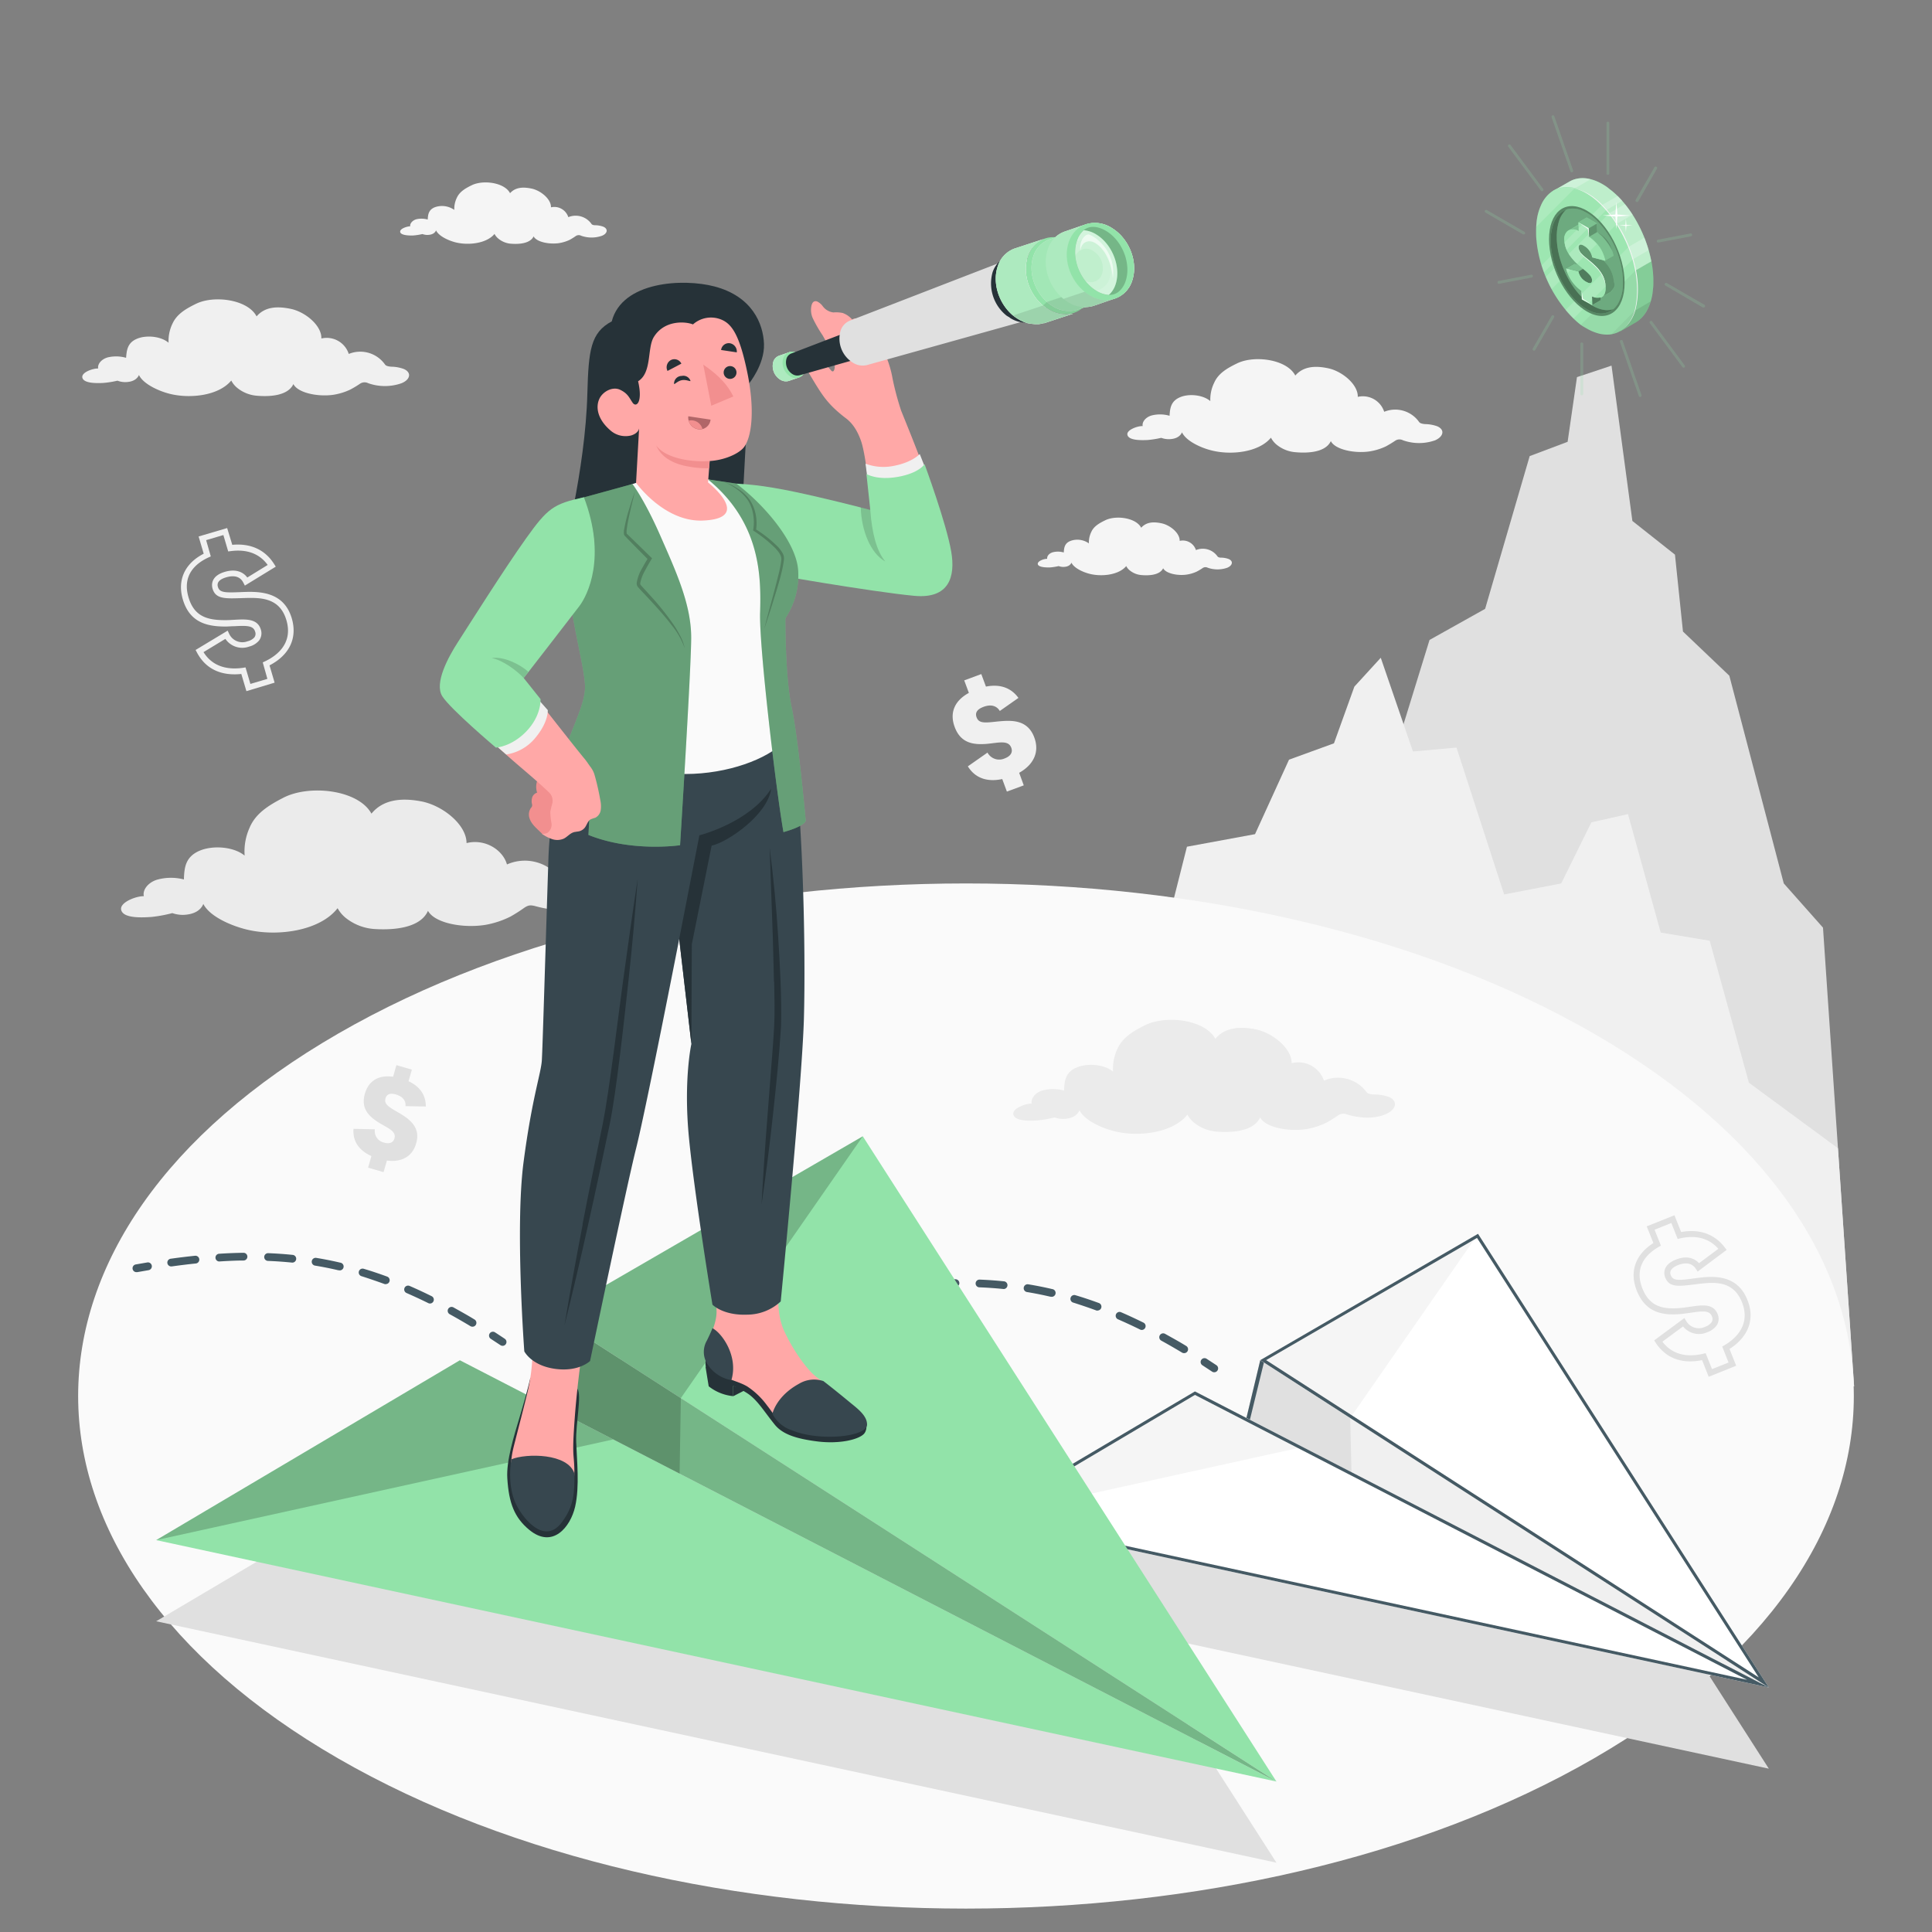 <svg xmlns="http://www.w3.org/2000/svg" viewBox="0 0 500 500"><rect x="0" y="0" width="500" height="500" fill="#808080" stroke="none"/><g id="freepik--Mountains--inject-561"><g id="freepik--mountains--inject-561"><polygon points="479.84 358.77 471.79 240.07 461.64 228.63 447.55 174.87 435.55 163.44 433.48 143.54 422.46 134.82 417.06 94.62 408.12 97.6 405.7 114.34 395.88 118.04 384.35 157.57 369.96 165.62 358.09 204.09 342.49 214.59 295.56 360.3 479.84 358.77" style="fill:#e0e0e0"></polygon><polygon points="475.66 297.16 452.61 280.2 442.47 243.46 429.79 241.34 421.32 210.69 411.85 212.81 404.04 228.63 389.27 231.48 376.94 193.47 365.67 194.48 357.34 170.23 350.51 177.7 345.23 192.37 333.6 196.6 324.8 215.88 307.18 219.13 271.5 360.3 479.84 358.77 475.66 297.16" style="fill:#f0f0f0"></polygon></g></g><g id="freepik--Floor--inject-561"><path id="freepik--floor--inject-561" d="M87.53,455.09c-89.74-51.8-89.74-135.8,0-187.6s235.21-51.81,324.94,0,89.74,135.8,0,187.6S177.26,506.9,87.53,455.09Z" style="fill:#fafafa"></path></g><g id="freepik--Shadows--inject-561"><polyline points="330.34 482.06 223.29 315.07 143.1 361.53 119.01 373.04 40.42 419.58 330.34 482.06" style="fill:#e0e0e0"></polyline><polyline points="457.77 457.73 382.53 340.34 326.16 373 309.23 381.09 253.98 413.81 457.77 457.73" style="fill:#e0e0e0"></polyline></g><g id="freepik--Clouds--inject-561"><path id="freepik--Cloud--inject-561" d="M104.55,95.51a9.72,9.72,0,0,0-3.28-.61c-1.06-.08-1.4-.3-1.6-.52a7.84,7.84,0,0,0-9.41-2.78,6,6,0,0,0-7.09-4c.12-3.31-4.1-6.86-7.89-7.66s-6.81-.45-8.88,1.94c-2.23-4.34-10.93-5.56-15.64-3.27-2.71,1.32-5,2.68-6.13,5.16a10.22,10.22,0,0,0-1,4.94c-1.84-1.62-5.52-2.06-8-1.11-2.64,1-2.84,3-3,5a9.37,9.37,0,0,0-4.82-.09c-1.66.5-2.62,1.8-2.4,2.86-1.31-.07-4.45,1-4.09,2.39.4,1.56,4,1.4,5.33,1.35a25,25,0,0,0,3.75-.59,5.64,5.64,0,0,0,1.95.37c2.28,0,3.25-1,3.61-1.84,1.12,2.34,5.08,4.13,7.89,4.85,5.28,1.35,12.75.53,16-3.42a5.94,5.94,0,0,0,1.57,1.92,9.2,9.2,0,0,0,4.88,2c2.17.2,8,.48,9.63-3,1.16,2.29,6.34,3.34,10.28,2.78a16,16,0,0,0,4.41-1.34,25.66,25.66,0,0,0,2.53-1.52,2.11,2.11,0,0,1,2.16-.14,13,13,0,0,0,8.6,0C106.15,98.28,106.61,96.44,104.55,95.51Z" style="fill:#f0f0f0"></path><path id="freepik--cloud--inject-561" d="M372,110.34a9.44,9.44,0,0,0-3.16-.58c-1-.08-1.35-.29-1.55-.51a7.55,7.55,0,0,0-9.06-2.68,5.8,5.8,0,0,0-6.84-3.86c.11-3.19-4-6.61-7.61-7.39s-6.56-.43-8.56,1.87c-2.14-4.18-10.54-5.36-15.08-3.14-2.61,1.27-4.83,2.57-5.91,5a9.88,9.88,0,0,0-1,4.76c-1.77-1.56-5.32-2-7.68-1.07-2.55,1-2.75,2.91-2.87,4.86a8.87,8.87,0,0,0-4.64-.08c-1.61.47-2.53,1.73-2.31,2.75-1.27-.07-4.3,1-3.95,2.3.39,1.51,3.84,1.35,5.14,1.31a24.49,24.49,0,0,0,3.61-.57,5.53,5.53,0,0,0,1.88.35c2.2,0,3.13-.95,3.49-1.77,1.07,2.26,4.89,4,7.6,4.67,5.09,1.31,12.29.51,15.42-3.29a5.77,5.77,0,0,0,1.52,1.85,8.75,8.75,0,0,0,4.71,1.9c2.09.2,7.69.47,9.27-2.86,1.12,2.21,6.12,3.22,9.91,2.68a15.48,15.48,0,0,0,4.26-1.28,27.17,27.17,0,0,0,2.44-1.47,2,2,0,0,1,2.08-.14,12.44,12.44,0,0,0,8.3,0C373.56,113,374,111.24,372,110.34Z" style="fill:#f5f5f5"></path><path id="freepik--cloud--inject-561" d="M152.12,228.8a14.2,14.2,0,0,0-4.8-.74c-1.54-.08-2-.37-2.35-.7a11.37,11.37,0,0,0-13.77-3.64c-1-3.67-5.57-6.75-10.46-5.53,0-4.81-6.25-9.79-11.79-10.81-5.31-1-9.9-.37-12.82,3.19-3.4-6.21-16.1-7.62-22.85-4.09-3.88,2-7.16,4.09-8.69,7.74a15,15,0,0,0-1.28,7.21c-2.73-2.27-8.09-2.75-11.61-1.28-3.8,1.6-4,4.5-4.11,7.45a13.42,13.42,0,0,0-7,.08c-2.4.78-3.74,2.72-3.36,4.25-1.92-.06-6.44,1.62-5.85,3.63.65,2.25,5.85,1.87,7.79,1.75a35.93,35.93,0,0,0,5.42-1,8.37,8.37,0,0,0,2.85.46c3.32-.12,4.68-1.58,5.18-2.83,1.71,3.36,7.55,5.8,11.65,6.72,7.72,1.75,18.54.24,23.1-5.62a8.51,8.51,0,0,0,2.36,2.71,13.32,13.32,0,0,0,7.18,2.68c3.15.2,11.62.36,13.85-4.71,1.79,3.28,9.35,4.58,15,3.61a23.73,23.73,0,0,0,6.35-2.12,39.46,39.46,0,0,0,3.62-2.31c1.11-.71,1.62-.72,3.13-.31,4,1.07,8.53,1.43,12.49-.37C154.56,232.77,155.15,230.07,152.12,228.8Z" style="fill:#ebebeb"></path><path id="freepik--cloud--inject-561" d="M359.42,283.88a11.41,11.41,0,0,0-3.84-.63c-1.25-.07-1.65-.31-1.89-.58a9.15,9.15,0,0,0-11.05-3,7,7,0,0,0-8.37-4.52c.06-3.87-5-7.92-9.4-8.78-4.27-.82-8-.37-10.34,2.48-2.69-5-12.89-6.25-18.34-3.46-3.14,1.6-5.79,3.23-7.05,6.16a12,12,0,0,0-1.08,5.79c-2.18-1.85-6.49-2.28-9.33-1.11-3.07,1.25-3.26,3.59-3.36,6a10.72,10.72,0,0,0-5.63,0c-1.94.61-3,2.16-2.74,3.39-1.54-.06-5.18,1.26-4.73,2.88.51,1.81,4.7,1.55,6.26,1.46a29.14,29.14,0,0,0,4.37-.77,7,7,0,0,0,2.28.39c2.67-.08,3.78-1.24,4.19-2.24,1.35,2.71,6,4.71,9.32,5.49,6.2,1.46,14.91.32,18.61-4.36a6.9,6.9,0,0,0,1.89,2.2,10.67,10.67,0,0,0,5.75,2.2c2.54.19,9.34.38,11.18-3.68,1.41,2.65,7.48,3.75,12.07,3a18.63,18.63,0,0,0,5.12-1.66,30.53,30.53,0,0,0,2.93-1.83,2.47,2.47,0,0,1,2.52-.22c3.18.89,6.85,1.21,10.05-.21C361.36,287.09,361.86,284.93,359.42,283.88Z" style="fill:#ebebeb"></path><path id="freepik--cloud--inject-561" d="M156.16,58.68a6.28,6.28,0,0,0-2.08-.39c-.67,0-.88-.18-1-.33a5,5,0,0,0-6-1.76,3.8,3.8,0,0,0-4.49-2.54c.08-2.09-2.6-4.34-5-4.85S133.31,48.53,132,50c-1.4-2.75-6.92-3.52-9.9-2.07-1.72.84-3.17,1.7-3.88,3.27a6.57,6.57,0,0,0-.65,3.12,5.53,5.53,0,0,0-5-.7c-1.67.65-1.8,1.91-1.88,3.2a5.83,5.83,0,0,0-3-.06c-1,.32-1.66,1.14-1.52,1.81-.83,0-2.82.63-2.59,1.51s2.52.89,3.37.86a16.23,16.23,0,0,0,2.38-.37,3.59,3.59,0,0,0,1.23.23c1.45,0,2.06-.63,2.29-1.17.71,1.49,3.22,2.62,5,3.08,3.34.85,8.07.33,10.13-2.17a3.84,3.84,0,0,0,1,1.22A5.78,5.78,0,0,0,132,63.05c1.37.13,5.06.3,6.1-1.88.73,1.45,4,2.11,6.51,1.76a10.38,10.38,0,0,0,2.79-.84,17.59,17.59,0,0,0,1.61-1,1.34,1.34,0,0,1,1.37-.09,8.09,8.09,0,0,0,5.45,0C157.18,60.44,157.47,59.27,156.16,58.68Z" style="fill:#f5f5f5"></path><path id="freepik--cloud--inject-561" d="M318,144.68a5.74,5.74,0,0,0-1.95-.36c-.63,0-.83-.18-.95-.31a4.65,4.65,0,0,0-5.59-1.65,3.57,3.57,0,0,0-4.21-2.38c.07-2-2.44-4.07-4.69-4.55s-4-.27-5.27,1.15c-1.32-2.58-6.49-3.3-9.29-1.94-1.61.78-3,1.59-3.64,3.06a6.19,6.19,0,0,0-.61,2.93,5.14,5.14,0,0,0-4.73-.65c-1.57.6-1.69,1.79-1.77,3a5.37,5.37,0,0,0-2.85-.05c-1,.29-1.56,1.07-1.43,1.7-.78-.05-2.65.59-2.43,1.41s2.37.84,3.16.81a15.34,15.34,0,0,0,2.23-.35,3.47,3.47,0,0,0,1.16.22c1.36,0,1.93-.59,2.15-1.1.66,1.4,3,2.46,4.68,2.88,3.13.81,7.57.32,9.5-2a3.29,3.29,0,0,0,.94,1.14,5.47,5.47,0,0,0,2.9,1.18c1.28.12,4.74.28,5.71-1.76.69,1.36,3.77,2,6.11,1.64a9.26,9.26,0,0,0,2.62-.79,14.52,14.52,0,0,0,1.5-.9,1.27,1.27,0,0,1,1.29-.09,7.63,7.63,0,0,0,5.1,0C319,146.33,319.23,145.23,318,144.68Z" style="fill:#f5f5f5"></path></g><g id="freepik--Symbols--inject-561"><g id="freepik--money-icon--inject-561"><path d="M63.77,178.87l-1.32-4.45c-3.83.41-8.7-.31-11.49-5.57l-.34-.64,8.3-5,.36.76a3.76,3.76,0,0,0,4.76,2,3.43,3.43,0,0,0,1.78-1,1.54,1.54,0,0,0,.21-1.49c-.47-1.6-2.15-1.59-5.32-1.42-.71,0-1.46.07-2.24.09-4.48,0-9.3-.77-11.15-7-1.48-5,.48-9.33,5.4-11.85l-1.32-4.46,7.39-2.18L60.11,141c4.77-.44,8.52,1.28,10.85,5l.41.65-8,4.9-.38-.73c-1-2-3-1.84-4.48-1.4-1.74.52-2.45,1.34-2.12,2.46.45,1.52,1.83,1.53,6.12,1.35s10.88-.34,13,6.79c1.5,5.1-.59,9.5-5.76,12.18l1.32,4.47Zm-.23-6.15L64.8,177l4.4-1.31L68,171.43l.59-.28c2.84-1.34,7.34-4.51,5.53-10.65s-7.15-5.84-11.46-5.71-6.84.3-7.65-2.44c-.22-.74-.63-3.23,3.16-4.35,2.51-.75,4.59-.21,5.83,1.46l5.28-3.25c-2.13-2.93-5.35-4.13-9.57-3.58l-.65.08-1.25-4.24-4.46,1.32L54.55,144l-.6.27c-3.29,1.52-6.86,4.55-5.16,10.32,1.47,5,4.92,5.94,9.66,5.9.75,0,1.48-.05,2.18-.09,3.1-.17,6-.32,6.87,2.51a3.12,3.12,0,0,1-.46,2.86,4.92,4.92,0,0,1-2.57,1.57,5.26,5.26,0,0,1-6.14-2l-5.66,3.43c2.6,4.19,6.95,4.53,10.22,4.06Z" style="fill:#f0f0f0"></path></g><g id="freepik--money-icon--inject-561"><path d="M442.21,356.31,440.49,352c-3.79.77-8.72.49-12-4.5l-.39-.61,7.82-5.78.44.72a3.77,3.77,0,0,0,4.93,1.54,3.51,3.51,0,0,0,1.68-1.2,1.57,1.57,0,0,0,.07-1.51c-.62-1.56-2.29-1.39-5.44-.93-.71.1-1.46.21-2.23.3-4.47.44-9.36.09-11.77-6-1.95-4.9-.38-9.36,4.3-12.33l-1.73-4.33,7.18-2.86,1.73,4.34c4.73-.87,8.63.5,11.3,4l.47.62-7.51,5.62-.44-.7c-1.2-1.85-3.16-1.55-4.6-1-1.69.67-2.33,1.56-1.9,2.64.59,1.48,2,1.37,6.24.79s10.83-1.33,13.59,5.6c2,4.95.28,9.54-4.63,12.69l1.73,4.34Zm-.79-6.12,1.65,4.13,4.28-1.7-1.64-4.13.56-.33c2.72-1.6,6.92-5.18,4.55-11.14s-7.68-5.18-12-4.65-6.81.92-7.86-1.74c-.29-.72-.93-3.17,2.75-4.64,2.44-1,4.57-.62,6,.93l5-3.73c-2.4-2.72-5.73-3.63-9.9-2.7l-.63.15-1.64-4.13-4.34,1.73,1.65,4.13-.58.33c-3.15,1.82-6.44,5.17-4.21,10.77,1.92,4.82,5.46,5.48,10.19,5,.75-.08,1.48-.19,2.17-.29,3.08-.45,6-.87,7.09,1.88a3.11,3.11,0,0,1-.2,2.9,4.91,4.91,0,0,1-2.42,1.8,5.3,5.3,0,0,1-6.32-1.48l-5.34,3.94c3,3.95,7.36,3.89,10.58,3.12Z" style="fill:#e0e0e0"></path></g><g id="freepik--money-icon--inject-561"><path d="M100.13,300.35l-.86,3-4-1.16.85-3c-2.63-1.18-4.93-3.36-4.63-7.05l5.52.13a3.07,3.07,0,0,0,2.37,3.43c1.31.38,2.36.1,2.7-1.07.55-1.89-1.7-2.66-4.06-4.11-2.51-1.58-4.71-3.61-3.58-7.49,1-3.49,3.73-4.86,7.29-4.37l.86-3,4,1.16-.86,3c3,1.4,4.5,3.66,4.47,6.54l-5.26-.09c.13-1.36-.63-2.46-2.41-3s-2.5.09-2.76,1c-.42,1.46.73,2.14,3.24,3.6s6,3.62,4.7,8C106.71,299.48,103.74,300.82,100.13,300.35Z" style="fill:#e0e0e0"></path></g><g id="freepik--money-icon--inject-561"><path d="M263.76,200l1.19,3.25-4.37,1.61-1.2-3.24c-3.17.68-6.71.25-8.9-3.29l5.08-3.56a3.45,3.45,0,0,0,4.42,1.52c1.45-.54,2.21-1.49,1.74-2.77-.77-2.08-3.31-1.27-6.42-1-3.33.25-6.66-.12-8.23-4.38-1.42-3.83.12-6.89,3.67-8.82l-1.2-3.24,4.42-1.63,1.2,3.24c3.64-.72,6.51.3,8.41,2.93L258.75,184c-.79-1.31-2.22-1.8-4.18-1.08s-2.19,1.74-1.83,2.72c.59,1.6,2.09,1.45,5.33,1.09,3.43-.33,7.82-.71,9.61,4.14C269.13,194.79,267.33,198,263.76,200Z" style="fill:#f0f0f0"></path></g></g><g id="freepik--Coin--inject-561"><g id="freepik--coin--inject-561"><g id="freepik--Lines--inject-561" style="opacity:0.2"><path d="M416.12,45.25a.37.37,0,0,1-.37-.38v-13a.37.37,0,0,1,.37-.37.38.38,0,0,1,.37.37v13A.38.38,0,0,1,416.12,45.25Z" style="fill:#92E3A9"></path><path d="M409.36,102.32A.36.36,0,0,1,409,102V89a.37.37,0,0,1,.37-.37.38.38,0,0,1,.37.37v13A.37.37,0,0,1,409.36,102.32Z" style="fill:#92E3A9"></path><path d="M423.63,52.27a.41.41,0,0,1-.18-.05.38.38,0,0,1-.14-.51l4.86-8.42a.37.37,0,0,1,.65.37L424,52.08A.36.36,0,0,1,423.63,52.27Z" style="fill:#92E3A9"></path><path d="M397,90.76a.41.41,0,0,1-.18-.05.38.38,0,0,1-.14-.51l4.86-8.43a.39.39,0,0,1,.51-.13.37.37,0,0,1,.14.51l-4.86,8.42A.39.39,0,0,1,397,90.76Z" style="fill:#92E3A9"></path><path d="M429.13,62.77a.37.37,0,0,1-.07-.73l8.43-1.62a.36.36,0,0,1,.43.29.38.38,0,0,1-.29.44l-8.43,1.62Z" style="fill:#92E3A9"></path><path d="M387.92,73.45a.37.37,0,0,1-.36-.31.36.36,0,0,1,.29-.43l8.43-1.62a.36.36,0,0,1,.43.29.38.38,0,0,1-.29.44L388,73.44Z" style="fill:#92E3A9"></path><path d="M440.87,79.57a.37.37,0,0,1-.18,0L431,73.9a.37.37,0,0,1-.14-.5.38.38,0,0,1,.51-.14l9.73,5.62a.35.35,0,0,1,.13.5A.37.37,0,0,1,440.87,79.57Z" style="fill:#92E3A9"></path><path d="M394.34,60.65a.41.41,0,0,1-.19,0L384.42,55a.37.37,0,0,1,.37-.64L394.52,60a.37.37,0,0,1,.14.51A.38.38,0,0,1,394.34,60.65Z" style="fill:#92E3A9"></path><path d="M435.72,95.16a.36.36,0,0,1-.3-.15L427,83.66a.37.37,0,1,1,.59-.44L436,94.57a.38.38,0,0,1-.08.52A.44.44,0,0,1,435.72,95.16Z" style="fill:#92E3A9"></path><path d="M399.08,49.48a.37.37,0,0,1-.3-.15L390.36,38a.37.37,0,1,1,.59-.44l8.43,11.34a.38.38,0,0,1-.3.6Z" style="fill:#92E3A9"></path><path d="M424.47,102.73a.35.35,0,0,1-.35-.25l-4.87-14a.37.37,0,0,1,.71-.24l4.86,14a.37.37,0,0,1-.23.47A.25.25,0,0,1,424.47,102.73Z" style="fill:#92E3A9"></path><path d="M406.77,44.59a.36.36,0,0,1-.35-.25l-4.87-14a.37.37,0,0,1,.71-.24l4.86,14a.36.36,0,0,1-.23.47A.25.25,0,0,1,406.77,44.59Z" style="fill:#92E3A9"></path></g><g id="freepik--coin--inject-561"><path d="M403,51.39l-1-2,4.17-2.4h0a6.45,6.45,0,0,1,1.58-.66l.58-.13a7.87,7.87,0,0,1,2.93.08c.35.08.7.17,1.06.29a8.81,8.81,0,0,1,1.1.42,13.33,13.33,0,0,1,1.4.72c.49.29,1,.61,1.46,1s.72.54,1.07.84c5.18,4.37,9.25,12.16,10.29,19.65.07.51.12,1,.16,1.52a19.43,19.43,0,0,1,.09,2.15c0,.58,0,1.15-.07,1.69s-.09.93-.15,1.37-.15.86-.25,1.26h0a12.47,12.47,0,0,1-1.21,3.22c-.11.2-.23.39-.35.57A7.75,7.75,0,0,1,424,83a8,8,0,0,1-.68.45h0l-3.94,2.27-.87-1.82c-.23,0-.47-.11-.7-.18a12.83,12.83,0,0,1-2.75-1.22,17.27,17.27,0,0,1-1.61-1.07,20.41,20.41,0,0,1-2-1.69,33.44,33.44,0,0,1-9-17.13,25.92,25.92,0,0,1-.41-2.88c-.07-.79-.11-1.58-.11-2.36a20.5,20.5,0,0,1,.28-3.34A14.61,14.61,0,0,1,403,51.39Z" style="fill:#92E3A9"></path><path d="M426.68,64.74l-8.45,4.88-1.12-3.21,8.47-4.89A33,33,0,0,1,426.68,64.74Z" style="fill:#fff;opacity:0.25"></path><path d="M406.17,47h0a6.45,6.45,0,0,1,1.58-.66l.58-.13a7.87,7.87,0,0,1,2.93.08l.39.1-8.7,5v0l-1-2Z" style="fill:#fff;opacity:0.25"></path><path d="M407.08,59.35,406,58l12.69-7.3c.4.4.8.82,1.18,1.25Z" style="fill:#fff;opacity:0.25"></path><path d="M422.53,55.55l-11,6.35-1.21-3.16,10.23-5.91A31,31,0,0,1,422.53,55.55Z" style="fill:#fff;opacity:0.25"></path><path d="M406.17,47h0a6.45,6.45,0,0,1,1.58-.66l.58-.13a7.87,7.87,0,0,1,2.93.08c.35.08.7.17,1.06.29a8.81,8.81,0,0,1,1.1.42,13.33,13.33,0,0,1,1.4.72c.49.29,1,.61,1.46,1s.72.54,1.07.84c4.83,4.07,8.69,11.11,10,18.1l-17.65,10.2a34.51,34.51,0,0,1-7.21-15.26,25.92,25.92,0,0,1-.41-2.88c-.07-.79-.11-1.58-.11-2.36a20.5,20.5,0,0,1,.28-3.34,14.61,14.61,0,0,1,.68-2.59l-1-2Z" style="fill:#fff;opacity:0.4"></path><path d="M419.39,85.67l-.87-1.82c-.23,0-.47-.11-.7-.18a12.83,12.83,0,0,1-2.75-1.22,17.27,17.27,0,0,1-1.61-1.07,20.41,20.41,0,0,1-2-1.69c-.6-.58-1.18-1.21-1.75-1.87l17.65-10.2c.1.52.19,1,.26,1.55s.12,1,.16,1.52a19.43,19.43,0,0,1,.09,2.15c0,.58,0,1.15-.07,1.69s-.09.93-.15,1.37-.15.86-.25,1.26h0a12.47,12.47,0,0,1-1.21,3.22c-.11.2-.23.39-.35.57A7.75,7.75,0,0,1,424,83a8,8,0,0,1-.68.45h0Z" style="opacity:0.1"></path><path d="M426.21,80.38c-.11.2-.23.39-.35.57A7.75,7.75,0,0,1,424,83a8,8,0,0,1-.68.45h0l-3.94,2.27-.87-1.82h0l-.06-.74L427.19,78A11.68,11.68,0,0,1,426.21,80.38Z" style="opacity:0.1"></path><path d="M397.54,59.9c0,.77,0,1.56.11,2.36a26.09,26.09,0,0,0,.41,2.87,33.48,33.48,0,0,0,9,17.14A20.19,20.19,0,0,0,409,84,16.28,16.28,0,0,0,410.62,85a12.7,12.7,0,0,0,2.74,1.21,8.43,8.43,0,0,0,2.91.38,6.55,6.55,0,0,0,3.65-1.31,7.86,7.86,0,0,0,1.85-2c.12-.19.24-.38.35-.58a12.77,12.77,0,0,0,1.21-3.21h0c.09-.41.18-.83.24-1.27s.12-.9.16-1.37.07-1.1.07-1.68,0-1.43-.09-2.16c0-.5-.09-1-.17-1.52-1-7.49-5.1-15.28-10.28-19.64-.35-.3-.71-.58-1.07-.85s-1-.67-1.46-1a13.45,13.45,0,0,0-1.41-.72c-.37-.16-.73-.3-1.09-.42a8.76,8.76,0,0,0-1.06-.28,7.67,7.67,0,0,0-2.93-.08,5.6,5.6,0,0,0-.59.12,6.65,6.65,0,0,0-2.29,1.14,8.48,8.48,0,0,0-2.56,3.39,13.48,13.48,0,0,0-1,3.32A20.53,20.53,0,0,0,397.54,59.9Z" style="fill:#92E3A9"></path><path d="M397.54,59.9c0,.77,0,1.56.11,2.36a26.09,26.09,0,0,0,.41,2.87,33.48,33.48,0,0,0,9,17.14A20.19,20.19,0,0,0,409,84,16.28,16.28,0,0,0,410.62,85a12.7,12.7,0,0,0,2.74,1.21,8.43,8.43,0,0,0,2.91.38,6.55,6.55,0,0,0,3.65-1.31,7.86,7.86,0,0,0,1.85-2c.12-.19.24-.38.35-.58a12.77,12.77,0,0,0,1.21-3.21h0c.09-.41.18-.83.24-1.27s.12-.9.16-1.37.07-1.1.07-1.68,0-1.43-.09-2.16c0-.5-.09-1-.17-1.52-1-7.49-5.1-15.28-10.28-19.64-.35-.3-.71-.58-1.07-.85s-1-.67-1.46-1a13.45,13.45,0,0,0-1.41-.72c-.37-.16-.73-.3-1.09-.42a8.76,8.76,0,0,0-1.06-.28,7.67,7.67,0,0,0-2.93-.08,5.6,5.6,0,0,0-.59.12,6.65,6.65,0,0,0-2.29,1.14,8.48,8.48,0,0,0-2.56,3.39,13.48,13.48,0,0,0-1,3.32A20.53,20.53,0,0,0,397.54,59.9Z" style="fill:#fff;opacity:0.1"></path><path d="M423.29,70c.1.52.18,1,.25,1.55s.13,1,.17,1.52q.09,1.1.09,2.16c0,.58,0,1.14-.07,1.68s-.09.93-.16,1.37-.15.86-.24,1.27h0a12.77,12.77,0,0,1-1.21,3.21c-.11.2-.23.39-.35.58a7.86,7.86,0,0,1-1.85,2,6.55,6.55,0,0,1-3.65,1.31,8.43,8.43,0,0,1-2.91-.38A12.7,12.7,0,0,1,410.62,85c-.49-.29-1-.61-1.44-1Z" style="opacity:0.05"></path><path d="M423.08,80.43a11.52,11.52,0,0,1-1,2.31c-.11.2-.23.39-.35.58a7.86,7.86,0,0,1-1.85,2A6.57,6.57,0,0,1,417,86.55Z" style="opacity:0.05"></path><path d="M421.49,63.88c.42,1.06.79,2.14,1.1,3.22L407.23,82.46l-.2-.19a26.51,26.51,0,0,1-1.89-2Z" style="fill:#fff;opacity:0.15"></path><path d="M416.47,55.19a29.17,29.17,0,0,1,2,2.73l-16.9,16.91c-.55-1-1-2.1-1.5-3.19Z" style="fill:#fff;opacity:0.15"></path><path d="M414.55,53.07c.41.4.81.82,1.19,1.26L399.58,70.5q-.34-.91-.63-1.83Z" style="fill:#fff;opacity:0.15"></path><path d="M397.58,58.73h0c0-.31,0-.62.07-.92l0-.3c0-.1,0-.2,0-.3s.06-.45.1-.66a13.48,13.48,0,0,1,1-3.32,8.48,8.48,0,0,1,2.56-3.39,6.65,6.65,0,0,1,2.29-1.14,5.6,5.6,0,0,1,.59-.12,7.67,7.67,0,0,1,2.93.08l.39.09Z" style="fill:#fff;opacity:0.15"></path><path d="M400.89,61.91c0,6.91,4,14.88,9.13,18.28l.65.41c5.41,3.12,9.78-.19,9.78-7.4s-4.37-15.57-9.78-18.69c-.22-.13-.44-.24-.65-.35C404.92,51.67,400.89,55,400.89,61.91Z" style="fill:#92E3A9"></path><path d="M400.89,61.91c0,6.91,4,14.88,9.13,18.28l.65.41c5.41,3.12,9.78-.19,9.78-7.4s-4.37-15.57-9.78-18.69c-.22-.13-.44-.24-.65-.35C404.92,51.67,400.89,55,400.89,61.91Z" style="opacity:0.4"></path><path d="M401.32,62.16c0,.22,0,.44,0,.67.25,6.44,4,13.66,8.71,16.8l.12.08.5.31a8.31,8.31,0,0,0,2.94,1.07,5,5,0,0,0,5.16-2.63A10.13,10.13,0,0,0,420,74c0-.34,0-.69,0-1s0-.66,0-1a19.38,19.38,0,0,0-.24-2.12,23.67,23.67,0,0,0-6.85-13.1,13.52,13.52,0,0,0-1.49-1.18c-.24-.16-.49-.32-.74-.46l-.62-.33-.18-.09a6.26,6.26,0,0,0-3.86-.61c-2,.38-3.49,1.95-4.21,4.45A13,13,0,0,0,401.32,62.16Z" style="fill:#92E3A9"></path><path d="M401.32,62.16c0,.22,0,.44,0,.67.25,6.44,4,13.66,8.71,16.8l.12.08.5.31a8.31,8.31,0,0,0,2.94,1.07,5,5,0,0,0,5.16-2.63A10.13,10.13,0,0,0,420,74c0-.34,0-.69,0-1s0-.66,0-1a19.38,19.38,0,0,0-.24-2.12,23.67,23.67,0,0,0-6.85-13.1,13.52,13.52,0,0,0-1.49-1.18c-.24-.16-.49-.32-.74-.46l-.62-.33-.18-.09a6.26,6.26,0,0,0-3.86-.61c-2,.38-3.49,1.95-4.21,4.45A13,13,0,0,0,401.32,62.16Z" style="opacity:0.5"></path><path d="M402.89,61.93c0-.23,0-.45,0-.67a13,13,0,0,1,.47-3.65,6.9,6.9,0,0,1,2-3.38,4.42,4.42,0,0,1,.65-.17,6.26,6.26,0,0,1,3.86.61l.18.09.62.33c.25.14.5.3.74.46a13.52,13.52,0,0,1,1.49,1.18,23.67,23.67,0,0,1,6.85,13.1A19.38,19.38,0,0,1,420,72c0,.34,0,.67,0,1s0,.71,0,1a10.13,10.13,0,0,1-1.21,4.46A5.76,5.76,0,0,1,417.54,80a5.06,5.06,0,0,1-2.38.21,8.09,8.09,0,0,1-2.94-1.06l-.5-.31-.12-.09C406.89,75.59,403.14,68.37,402.89,61.93Z" style="fill:#92E3A9"></path><path d="M402.89,61.93c0-.23,0-.45,0-.67a13,13,0,0,1,.47-3.65,6.9,6.9,0,0,1,2-3.38,4.42,4.42,0,0,1,.65-.17,6.26,6.26,0,0,1,3.86.61l.18.09.62.33c.25.14.5.3.74.46a13.52,13.52,0,0,1,1.49,1.18,23.67,23.67,0,0,1,6.85,13.1A19.38,19.38,0,0,1,420,72c0,.34,0,.67,0,1s0,.71,0,1a10.13,10.13,0,0,1-1.21,4.46A5.76,5.76,0,0,1,417.54,80a5.06,5.06,0,0,1-2.38.21,8.09,8.09,0,0,1-2.94-1.06l-.5-.31-.12-.09C406.89,75.59,403.14,68.37,402.89,61.93Z" style="opacity:0.25"></path><path d="M404.24,48.58c5.65-.64,10.24,4,13.31,8.24,4.43,6.53,7.24,14.8,5.7,22.71v0a9.91,9.91,0,0,1-3.34,5.8,9.84,9.84,0,0,0,3.48-5.78h0c1.41-6.47-.36-13.27-3.32-19.06C416.91,54.75,411.53,47.8,404.24,48.58Z" style="fill:#f5f5f5"></path><path d="M417.66,73a8.1,8.1,0,0,0-2.94-5.72l.74.19,2.14-1.24a9.35,9.35,0,0,0-.39-1.36,9.07,9.07,0,0,0-1.11-2.12,11,11,0,0,0-2.74-2.72l-.08-2.22-2.64-1.53-2.14,1.24,0,.56v.12a2.66,2.66,0,0,0-.52.24l-.16.11c-.25.18-1.48.83-2,1.12l-.16.11a2.75,2.75,0,0,0-.82,2.45h0A6.92,6.92,0,0,0,406,65.69c.05.09.11.17.16.25l0,0,.18.26.16.21.07.09.13.17A15.9,15.9,0,0,0,407.86,68l.56.51-1-.25-2.14,1.24a10.22,10.22,0,0,0,4,5.78l.08,2.21,2.67,1.48,2.14-1.24,0-.69a1.5,1.5,0,0,0,.43-.18h0c.32-.21,1.75-1,2.12-1.22h0C417.4,75.18,417.71,74.35,417.66,73Z" style="fill:#92E3A9"></path><path d="M406,59.66c.55-.32,1.64-.9,1.88-1.07l.16-.11a2.42,2.42,0,0,1,.52-.24l.06,1.59A2.56,2.56,0,0,0,406,59.66Z" style="opacity:0.15"></path><path d="M412,72.56c0,.66-.36,1-1.47.39a4,4,0,0,1-2.06-2.69l-3.2-.8,2.14-1.23,1,.24.05,0,.88.75.33.28a12.12,12.12,0,0,1,1.78,1.64,2.44,2.44,0,0,1,.5.87A2.09,2.09,0,0,1,412,72.56Z" style="opacity:0.45"></path><path d="M414.2,77l0,.68-2.14,1.23-.08-2.2A3.67,3.67,0,0,0,414.2,77Z" style="opacity:0.2"></path><path d="M411.14,59.09l-2.64-1.53,2.14-1.24,2.65,1.53.07,2.21a11.26,11.26,0,0,1,2.74,2.73,9.49,9.49,0,0,1,1.12,2.12,10.8,10.8,0,0,1,.38,1.36l-2.14,1.24a9.13,9.13,0,0,0-.38-1.37A9.3,9.3,0,0,0,414,64a11.35,11.35,0,0,0-2.73-2.72Z" style="opacity:0.15"></path><path d="M413.36,60.06a8.59,8.59,0,0,1,2.41,2,7.42,7.42,0,0,1,1.45,2.8,13.45,13.45,0,0,0-1.68-2.62,14.22,14.22,0,0,0-1-1.16C414.14,60.76,413.75,60.42,413.36,60.06Z" style="opacity:0.2"></path><path d="M416.78,75.58h0c-.37.23-1.8,1-2.12,1.23.61-.4.93-1.22.88-2.53-.11-2.91-1.85-4.81-3.69-6.4s-3.23-2.39-3.29-3.8c0-.88.54-1,1.42-.48a4.37,4.37,0,0,1,2.12,3l2.63.67h0a8.18,8.18,0,0,1,2.94,5.73A2.68,2.68,0,0,1,416.78,75.58Z" style="opacity:0.35"></path><polygon points="410.64 69.02 408.51 70.26 405.31 69.46 407.45 68.22 410.64 69.02" style="fill:#92E3A9"></polygon><polygon points="410.64 69.02 408.51 70.26 405.31 69.46 407.45 68.22 410.64 69.02" style="opacity:0.15"></polygon><polygon points="412.09 78.93 412.01 76.71 414.2 77 414.23 77.69 412.09 78.93" style="fill:#92E3A9"></polygon><polygon points="412.09 78.93 412.01 76.71 414.2 77 414.23 77.69 412.09 78.93" style="opacity:0.45"></polygon><path d="M408.52,58.12l.06,1.71a2.57,2.57,0,0,0-2.72-.12l-.16.11a2.75,2.75,0,0,0-.82,2.45h0A6.92,6.92,0,0,0,406,65.69c.05.09.11.17.16.25l0,0,.18.26.16.21.07.09.13.17A15.9,15.9,0,0,0,407.86,68c.2.19.4.38.61.55s.6.52.88.76l.34.28a13.26,13.26,0,0,1,1.78,1.64,2.47,2.47,0,0,1,.49.87,2.09,2.09,0,0,1,.08.49c0,.67-.36,1-1.47.39a3.88,3.88,0,0,1-2.06-2.68l-3.2-.8a10.22,10.22,0,0,0,4,5.78l.08,2.21,2.67,1.48L412,76.71a3,3,0,0,0,2.62.11h0c.61-.4.93-1.22.88-2.53-.11-2.91-1.85-4.81-3.69-6.4s-3.23-2.39-3.29-3.8c0-.88.55-1,1.42-.47a4.34,4.34,0,0,1,2.12,3l3.37.87a11,11,0,0,0-.38-1.37A9.46,9.46,0,0,0,414,64a11.38,11.38,0,0,0-2.74-2.72l-.08-2.22-2.65-1.52Z" style="fill:#92E3A9"></path><path d="M408.52,58.12l.06,1.71a2.57,2.57,0,0,0-2.72-.12l-.16.11a2.75,2.75,0,0,0-.82,2.45h0A6.92,6.92,0,0,0,406,65.69c.05.09.11.17.16.25l0,0,.18.26.16.21.07.09.13.17A15.9,15.9,0,0,0,407.86,68c.2.19.4.38.61.55s.6.52.88.76l.34.28a13.26,13.26,0,0,1,1.78,1.64,2.47,2.47,0,0,1,.49.87,2.09,2.09,0,0,1,.08.49c0,.67-.36,1-1.47.39a3.88,3.88,0,0,1-2.06-2.68l-3.2-.8a10.22,10.22,0,0,0,4,5.78l.08,2.21,2.67,1.48L412,76.71a3,3,0,0,0,2.62.11h0c.61-.4.93-1.22.88-2.53-.11-2.91-1.85-4.81-3.69-6.4s-3.23-2.39-3.29-3.8c0-.88.55-1,1.42-.47a4.34,4.34,0,0,1,2.12,3l3.37.87a11,11,0,0,0-.38-1.37A9.46,9.46,0,0,0,414,64a11.38,11.38,0,0,0-2.74-2.72l-.08-2.22-2.65-1.52Z" style="fill:#fff;opacity:0.1"></path><path d="M415.53,74.28a7.47,7.47,0,0,0-.88-3,10.17,10.17,0,0,0-2-2.48c-.75-.75-1.59-1.4-2.41-2.09a9.36,9.36,0,0,1-1.14-1.13,2.46,2.46,0,0,1-.59-1.46,2.45,2.45,0,0,0,.65,1.42,9.89,9.89,0,0,0,1.16,1.08c.83.67,1.67,1.32,2.44,2.07a10.1,10.1,0,0,1,2,2.54,7.36,7.36,0,0,1,.57,1.5A8.44,8.44,0,0,1,415.53,74.28Z" style="fill:#fff"></path><polygon points="411.15 59.09 413.28 57.85 413.36 60.06 411.23 61.3 411.15 59.09" style="fill:#92E3A9"></polygon><polygon points="411.15 59.09 413.28 57.85 413.36 60.06 411.23 61.3 411.15 59.09" style="opacity:0.35"></polygon><polygon points="408.5 57.56 410.9 59.21 411.23 61.3 411.15 59.09 408.5 57.56" style="fill:#fafafa"></polygon><polygon points="409.34 75.24 409.64 77.31 412.09 78.93 409.42 77.45 409.34 75.24" style="fill:#fafafa"></polygon><path d="M405.31,69.46a9.74,9.74,0,0,0,.39,1.19l.88-.87Z" style="fill:#fff;opacity:0.15"></path><path d="M415.52,74.18a7,7,0,0,0-1-3.31L409.37,76l.05,1.44,1.82,1,.8-.81,0-.94a4.54,4.54,0,0,0,.74.24Z" style="fill:#fff;opacity:0.15"></path><path d="M404.91,62.71a6.73,6.73,0,0,0,.5,1.95L411.05,59l-1.56-.9-.94.94,0,.76a2.88,2.88,0,0,0-.52-.27Z" style="fill:#fff;opacity:0.15"></path><path d="M406.13,66l.18.26.16.21.07.09.13.17A15.9,15.9,0,0,0,407.86,68l.28.25L410,66.35a3.33,3.33,0,0,1-1.45-2.27c0-.88.55-1,1.42-.47A4.06,4.06,0,0,1,411.41,65l1.83-1.84a12,12,0,0,0-2-1.81l0-.84L406,65.7l.15.24Z" style="fill:#fff;opacity:0.15"></path></g><polygon points="418.07 55.52 418.32 52.22 418.58 55.52 421.87 55.77 418.58 56.02 418.32 59.31 418.07 56.02 414.78 55.77 418.07 55.52" style="fill:#fff"></polygon><polygon points="420.66 58.22 420.78 56.62 420.9 58.22 422.5 58.34 420.9 58.46 420.78 60.06 420.66 58.46 419.06 58.34 420.66 58.22" style="fill:#fff"></polygon></g></g><g id="freepik--paper-plane-2--inject-561"><g id="freepik--paper-plane--inject-561"><g id="freepik--lines--inject-561"><path d="M314.23,355.14a1,1,0,0,1-.55-.17l-2.5-1.64a1,1,0,1,1,1.09-1.68l2.52,1.65a1,1,0,0,1-.56,1.84Z" style="fill:#455a64"></path><path d="M306.42,350.19a1.06,1.06,0,0,1-.51-.14c-1.81-1.09-3.62-2.13-5.38-3.1a1,1,0,0,1,1-1.75c1.79,1,3.62,2,5.45,3.13a1,1,0,0,1-.52,1.86Zm-10.94-6a1,1,0,0,1-.44-.11c-1.88-.93-3.77-1.8-5.62-2.61a1,1,0,1,1,.79-1.83c1.88.81,3.8,1.71,5.71,2.65a1,1,0,0,1-.44,1.9Zm-11.46-5a1,1,0,0,1-.34-.06c-1.95-.72-3.93-1.38-5.86-2a1,1,0,1,1,.57-1.91c2,.59,4,1.27,6,2a1,1,0,0,1-.35,1.94Zm-11.95-3.6-.23,0c-2-.47-4-.87-6.06-1.21a1,1,0,0,1,.33-2c2.07.34,4.15.75,6.19,1.23a1,1,0,0,1-.23,2Zm-43.44-1a1,1,0,0,1-.13-2c2.12-.3,4.22-.55,6.23-.76a1,1,0,1,1,.21,2c-2,.2-4.06.46-6.17.75Zm31.13-1h-.1c-2-.2-4.1-.35-6.17-.43a1,1,0,0,1-1-1,1,1,0,0,1,1-1c2.11.08,4.23.23,6.29.44a1,1,0,0,1-.1,2Zm-18.71-.27a1,1,0,0,1-.06-2c2.13-.14,4.24-.22,6.29-.25a1,1,0,0,1,1,1,1,1,0,0,1-1,1c-2,0-4.1.11-6.19.24Z" style="fill:#455a64"></path><path d="M219.48,336.07a1,1,0,0,1-.18-2l3-.52a1,1,0,0,1,.33,2l-2.95.51Z" style="fill:#455a64"></path></g><g id="freepik--paper-plane--inject-561"><polygon points="457.77 436.73 326.16 352 322.57 366.98 457.77 436.73" style="fill:#f0f0f0"></polygon><polygon points="349.43 366.98 349.77 381.29 322.57 366.98 326.16 352 349.43 366.98" style="fill:#e0e0e0"></polygon><polygon points="326.16 352 322.57 366.98 323.47 367.44 327.25 352 326.16 352" style="fill:#455a64"></polygon><polygon points="253.98 392.81 457.77 436.73 309.23 360.09 253.98 392.81" style="fill:#fff"></polygon><polygon points="253.98 392.81 337.14 374.49 309.23 360.09 253.98 392.81" style="fill:#f5f5f5"></polygon><path d="M309.25,361l142.89,73.72-196-42.25L309.25,361m0-.9L254,392.81l203.79,43.92L309.23,360.09Z" style="fill:#455a64"></path><polygon points="457.77 436.73 326.16 352 382.53 319.34 457.77 436.73" style="fill:#fff"></polygon><polygon points="349.43 366.98 382.53 319.34 326.16 352 349.43 366.98" style="fill:#f5f5f5"></polygon><path d="M382.27,320.4l72.89,113.71L327.67,352l54.6-31.64m.26-1.06L326.16,352l131.61,84.73L382.53,319.34Z" style="fill:#455a64"></path></g></g></g><g id="freepik--paper-plane-1--inject-561"><g id="freepik--paper-plane--inject-561"><g id="freepik--lines--inject-561"><path d="M130.07,348.3a1,1,0,0,1-.55-.17l-2.5-1.64a1,1,0,0,1,1.09-1.68c.83.54,1.67,1.09,2.52,1.66a1,1,0,0,1,.28,1.38A1,1,0,0,1,130.07,348.3Z" style="fill:#455a64"></path><path d="M122.27,343.35a1.07,1.07,0,0,1-.52-.14c-1.81-1.09-3.62-2.13-5.38-3.1a1,1,0,1,1,1-1.75c1.78,1,3.61,2,5.44,3.13a1,1,0,0,1,.34,1.37A1,1,0,0,1,122.27,343.35Zm-11-6a1,1,0,0,1-.44-.11c-1.88-.93-3.77-1.8-5.62-2.61a1,1,0,0,1-.52-1.31,1,1,0,0,1,1.32-.52c1.87.81,3.8,1.71,5.7,2.65a1,1,0,0,1,.46,1.34A1,1,0,0,1,111.32,337.35Zm-11.46-5a1,1,0,0,1-.34-.06c-2-.72-3.92-1.38-5.86-2a1,1,0,1,1,.58-1.91c2,.59,4,1.27,6,2a1,1,0,0,1-.35,1.94Zm-12-3.6-.22,0c-2-.47-4-.87-6.06-1.21a1,1,0,1,1,.32-2c2.07.34,4.15.75,6.19,1.23a1,1,0,0,1-.23,2Zm-43.43-1a1,1,0,0,1-.14-2c2.13-.3,4.22-.55,6.23-.76a1,1,0,0,1,.21,2c-2,.2-4.06.46-6.17.75Zm31.13-1H75.5c-2-.2-4.1-.35-6.16-.43a1,1,0,1,1,.08-2c2.1.08,4.22.23,6.28.44a1,1,0,0,1-.09,2Zm-18.71-.28a1,1,0,0,1-.07-2c2.13-.14,4.24-.22,6.29-.25a1,1,0,0,1,1,1,1,1,0,0,1-1,1c-2,0-4.1.11-6.19.24Z" style="fill:#455a64"></path><path d="M35.32,329.23a1,1,0,0,1-1-.83,1,1,0,0,1,.8-1.16l3-.52a1,1,0,0,1,.33,2l-2.94.51Z" style="fill:#455a64"></path></g><g id="freepik--paper-plane--inject-561"><polygon points="40.42 398.58 330.34 461.06 119.01 352.04 40.42 398.58" style="fill:#92E3A9"></polygon><polygon points="330.34 461.06 143.1 340.53 223.29 294.07 330.34 461.06" style="fill:#92E3A9"></polygon><polygon points="40.42 398.58 158.72 372.52 119.01 352.04 40.42 398.58" style="opacity:0.2"></polygon><polygon points="176.2 361.83 223.29 294.07 143.1 340.53 176.2 361.83" style="opacity:0.2"></polygon><polygon points="330.34 461.06 143.1 340.53 137.99 361.83 330.34 461.06" style="fill:#92E3A9"></polygon><polygon points="330.34 461.06 143.1 340.53 137.99 361.83 330.34 461.06" style="opacity:0.2"></polygon><polygon points="176.2 361.83 175.88 381.38 137.99 361.83 143.1 340.53 176.2 361.83" style="opacity:0.2"></polygon></g></g></g><g id="freepik--Character--inject-561"><g id="freepik--character--inject-561"><g id="freepik--Bottom--inject-561"><g id="freepik--bottom--inject-561"><polygon points="189.75 361.34 193.16 359.6 189.75 358.7 189.75 361.34" style="fill:#263238"></polygon><path d="M223.89,367.16s-40.79-17.74-41.25-15a4.11,4.11,0,0,0,.05,1.65l-.11-.15.83,5.11a12,12,0,0,0,6.34,2.55V358.7a21,21,0,0,1,3.61,1.85c2.62,1.69,4.34,4.68,7.15,8.15,2.05,2.53,5.64,3.66,11,4.34,5.72.72,10.73-.46,12.12-2C224.7,369.77,224.1,367.52,223.89,367.16Z" style="fill:#263238"></path><path d="M222.75,366.23c-.39-.4-1.86-2-3.84-3.69-1.74-1.5-3.76-3.39-5.93-4.92a22.68,22.68,0,0,1-2.94-2.36,30.52,30.52,0,0,1-2-2.35,44.85,44.85,0,0,1-5-8.26c-.66-1.38-1.86-4.43-1.62-10.11.36-8.61,1-11.73,1-17.32l-19.27,3c.62,3.09,1.33,10,1.68,13.51.54,5.35,1.33,5.85-.67,11.23-.58,1.58-1.47,3.11-1.52,4.8-.09,2.74,2.09,5.07,4.5,6.38,2,1.08,4.3,1.52,6.24,2.67a19.88,19.88,0,0,1,5.12,4.9c1.39,1.73,2.52,3.79,4.45,5a17.71,17.71,0,0,0,6.63,2.19,35.36,35.36,0,0,0,8.87.31C222.53,370.76,225.64,369.18,222.75,366.23Z" style="fill:#ffa8a7"></path><path d="M220.38,363.28c-1.76-1.45-4.27-3.53-7.29-5.86a7.59,7.59,0,0,0-6.28.68c-6,3.27-6.91,7.8-6.91,7.8a8.68,8.68,0,0,0,5,4.24c7,2.94,19.42,1.78,19.49-1.44C224.41,366.64,222.53,365,220.38,363.28Zm-36-19.53s-.39,1.06-1.42,3.15a5.87,5.87,0,0,0,.16,6.21,9.28,9.28,0,0,0,6.16,4.07C191.14,351,186.85,345,184.41,343.75Z" style="fill:#37474f"></path><path d="M149.47,359.46c1.11,1.86-.51,8.78-.35,13.73.15,4.5.93,11.52-.28,16.76s-5.83,11-11.91,5.94c-3.77-3.13-5.25-6.85-5.64-13.32-.28-4.5,1.64-10.69,3.29-16.17,1.93-6.4,2.68-9.83,2.68-9.83Z" style="fill:#263238"></path><path d="M137.43,326.07c-.65,10.47.43,17.85.37,24.56a48.3,48.3,0,0,1-1.14,9.05c-1,4.26-2.57,10.18-3.26,12.95-1,3.86-1.67,6.29-.41,10.66a5.35,5.35,0,0,0,.42,1c1.8,3.62,6.5,6.43,8,6a2.6,2.6,0,0,0,2.66,1,3.22,3.22,0,0,0,.5-.11,3.28,3.28,0,0,0,.52-.2,5.2,5.2,0,0,0,2.6-3.24c.09-.29.18-.61.26-.94,1.21-5.38.48-8.89.42-11-.08-2.44.13-5.54.42-9.47s1.47-16.25,2.95-22.12c1.1-4.1,2.47-9.25,3.91-14.73Z" style="fill:#ffa8a7"></path><path d="M132.37,377.66c3.79-1.58,14.67-1.6,16.3,3.73,0,5-.09,8.37-3.32,12.64-4.3,5.69-9.64-.53-11.66-4.46S131.81,380.33,132.37,377.66Z" style="fill:#37474f"></path><path d="M155.5,178.55c-5.49,9.39-12.88,22.45-13.57,43.73-.91,28.36-1.5,48.67-1.7,52.09s-2.54,9.64-4.74,26.44.2,48.92.2,48.92,1.89,3.82,8.31,4.57c5.93.7,8.71-2.08,8.71-2.08s9.39-45,11.92-55.05S175.78,243,175.78,243l3.15,27.16s-2.06,9.25-.65,24.07,6.1,43.41,6.1,43.41,2.69,2.84,9,2.59a12.81,12.81,0,0,0,8.67-3.42s5.53-56.43,6-73.17,0-58.55-4.61-83.48Z" style="fill:#37474f"></path><path d="M181,216.18,175.78,243l3.15,27.16.11-25.78,5.13-25.53c4.06-.86,14.51-7.93,15.4-14.73C193.93,212.93,181,216.18,181,216.18Zm-30.2,100.71q-2.53,13-4.72,26.16,3.21-12.9,6.08-25.88c1.94-8.65,3.77-17.28,5.59-26s3.92-28.48,4.89-37.29,1.75-17.64,2.4-26.48c-1.34,8.76-2.55,17.54-3.77,26.31s-3.54,28.46-5.27,37.11S152.4,308.19,150.75,316.89Zm49.55-62.82c.07,3.84.2,7.71,0,11.51s-.52,7.66-.82,11.5l-.89,11.54q-.92,11.53-1.55,23.1,1.68-11.46,2.93-23c.84-7.68,1.64-15.34,2.11-23.1.19-7.8-.26-15.49-.74-23.21s-1.23-15.4-2.21-23.06l.82,23.13C200.09,246.37,200.23,250.22,200.3,254.07Z" style="fill:#263238"></path></g></g><g id="freepik--Top--inject-561"><path d="M158.32,83.17c-5.48,2.93-6,7.48-6.31,18.57-.5,20.11-6.66,43-6.66,43l46,.53,2.48-46s4.07-4.93,3.89-10.23-3.08-12.35-12.83-14.91C176.76,72,161,72.81,158.32,83.17Z" style="fill:#263238"></path><path d="M245.14,140.45c-2.53-11.22-8.92-26.73-11.9-34.1A72,72,0,0,1,231,98a27.25,27.25,0,0,0-3.17-8.82A20.39,20.39,0,0,0,222.89,83a1.9,1.9,0,0,0-2.36-.31A5.72,5.72,0,0,0,218.08,81a8.28,8.28,0,0,0-2.39-.14,4,4,0,0,1-2.84-1.72,4,4,0,0,0-1.33-1.1c-.89-.33-1.31.27-1.5,1a5.31,5.31,0,0,0,.29,3.24,33.71,33.71,0,0,0,2.57,4.48c1.31,2.37,3.26,5.37,3.15,8.13,0,.56-.23,1.72-.93,1A22.73,22.73,0,0,0,212.25,93a4.81,4.81,0,0,0-3.76-1.11,1.64,1.64,0,0,0-1.06.57c-.34.47-.12.79.16,1.15a11,11,0,0,1,.77,1.23q.73,1.29,1.5,2.58c3,5,4.31,7.09,8.6,10.48.67.54,2.82,1.79,4.36,6.18s2.67,18.31,2.67,18.31-2-.45-14.94-3.57a129,129,0,0,0-20.26-3.47l9.2,21.9s15.23,2.78,30.26,5.15C241.23,154.22,248.19,153.92,245.14,140.45Z" style="fill:#ffa8a7"></path><path d="M224.57,124.38,224,120a13.23,13.23,0,0,0,7.62.5c4.56-.92,6.41-3,6.41-3l1.44,3.65a21.48,21.48,0,0,1-7.22,3A21.22,21.22,0,0,1,224.57,124.38Z" style="fill:#f0f0f0"></path><path d="M190.56,125.16c6.26.31,12.27,1.41,21.19,3.48,7.95,1.85,13.48,3.34,13.48,3.34l-1-9.32s2.68,1.72,8.16.75,6.89-3.27,6.89-3.27,5.64,15.27,6.9,22.63c1.12,6.52-.57,12.23-9.47,11.44-10.93-1-39-5.93-39-5.93Z" style="fill:#92E3A9"></path><path d="M225.23,132c.44,6.07,1.66,10.64,3.88,13.31-3.8-2.08-6.18-8-6.35-14Z" style="opacity:0.15"></path><g id="freepik--Telescope--inject-561"><path d="M201.65,92.05a2.41,2.41,0,0,0-1.52,1.57,4.14,4.14,0,0,0,1.78,4.62,2.7,2.7,0,0,0,2.22.35l2.59-.89a2.39,2.39,0,0,0,1.52-1.57,4.15,4.15,0,0,0-1.78-4.63,2.68,2.68,0,0,0-2.23-.34Z" style="fill:#fafafa"></path><path d="M201.65,92.05a2.41,2.41,0,0,0-1.52,1.57,4.14,4.14,0,0,0,1.78,4.62,2.7,2.7,0,0,0,2.22.35l2.59-.89a2.39,2.39,0,0,0,1.52-1.57,4.15,4.15,0,0,0-1.78-4.63,2.68,2.68,0,0,0-2.23-.34Z" style="fill:#92E3A9"></path><path d="M201.65,92.05a2.41,2.41,0,0,0-1.52,1.57,4.14,4.14,0,0,0,1.78,4.62,2.7,2.7,0,0,0,2.22.35l2.59-.89a2.39,2.39,0,0,0,1.52-1.57,4.15,4.15,0,0,0-1.78-4.63,2.68,2.68,0,0,0-2.23-.34Z" style="fill:#fff;opacity:0.25"></path><path d="M204.47,97.37a2.44,2.44,0,0,0,3.77-1.24,4.15,4.15,0,0,0-1.78-4.63,2.44,2.44,0,0,0-3.77,1.24A4.15,4.15,0,0,0,204.47,97.37Z" style="fill:#92E3A9"></path><path d="M204.86,91.46a2.05,2.05,0,0,0-1.31,1.35,3.56,3.56,0,0,0,1.53,4,2.32,2.32,0,0,0,1.9.3l21.74-6.14c.59-.19.83-1.65,1.07-2.35a3.56,3.56,0,0,0-1.53-4c-.65-.4-1.79-1.41-2.37-1.22C225.7,83.46,205,91.4,204.86,91.46Z" style="fill:#263238"></path><g id="freepik--Lens--inject-561"><path d="M220.2,82.89a4.19,4.19,0,0,0-2.68,2.77,7.31,7.31,0,0,0,3.14,8.16,4.73,4.73,0,0,0,3.9.61c.4-.12,42.11-11.76,42.49-11.88,1.2-.39,1.71-3.41,2.2-4.84a7.3,7.3,0,0,0-3.14-8.15c-1.33-.82-3.69-2.9-4.89-2.52C260.83,67.17,220.57,82.76,220.2,82.89Z" style="fill:#e0e0e0"></path><path d="M262,81.67c3.63,2.21,7.63.9,8.93-2.94s-.58-8.73-4.21-10.94-7.63-.9-8.93,2.93S258.36,79.45,262,81.67Z" style="fill:#e0e0e0"></path></g><path d="M261.47,82.32a7.52,7.52,0,0,0,3.95,1.17h.33l2.06-.06h-.15l-.28,0c-.19,0-.4,0-.6-.07a8.71,8.71,0,0,1-3.13-1.17,10.92,10.92,0,0,1-1.45-1.08c-3.31-2.91-4.87-7.86-3.51-11.83a7.24,7.24,0,0,1,1.58-2.69l.14-.15a.86.86,0,0,1,.14-.13l0,0,.3-.26.11-.09-1.72,1.23h0c-.16.11-.31.24-.46.36a6.78,6.78,0,0,0-1.9,2.91,10.66,10.66,0,0,0,3.62,11.23L261,82l.05,0Z" style="fill:#263238"></path><path d="M271.22,80c4.52,2.75,9.51,1.12,11.13-3.66s-.72-10.88-5.25-13.64S267.6,61.6,266,66.38,266.69,77.26,271.22,80Z" style="fill:#92E3A9"></path><path d="M263.47,82.56A9.33,9.33,0,0,0,266,83.65a15.59,15.59,0,0,0,1.91.24c.16,0,.77,0,.92,0l.45-.07a5.87,5.87,0,0,0,.75-.18h0l.06,0,.11,0,.06,0,7.43-2.44-.18,0s0,0,0,0l-.22,0a3.86,3.86,0,0,1-.49.09,6.62,6.62,0,0,1-.66.08A8.47,8.47,0,0,1,271.23,80a9.92,9.92,0,0,1-1.3-.93c-3.66-3-5.41-8.41-3.95-12.71a7.49,7.49,0,0,1,2.47-3.57l.33-.24,0,0,.33-.21.35-.19a2.1,2.1,0,0,1,.3-.15l.26-.11.26-.1-7.44,2.44h0l-.34.11a7.14,7.14,0,0,0-4.29,4.59c-1.39,4.1.14,9.18,3.46,12.28.16.15.32.3.51.45A11.42,11.42,0,0,0,263.47,82.56Z" style="fill:#fafafa"></path><path d="M284.2,60.78c4.29,2.61,6.51,8.38,5,12.9a7.23,7.23,0,0,1-2.06,3.16A6.4,6.4,0,0,1,285,78.08h0l-6.2,2.07-.15.06a7,7,0,0,1-.91.2,7.73,7.73,0,0,1-5.31-1.18c-4.28-2.61-6.51-8.38-5-12.9a6.84,6.84,0,0,1,3.32-4,6.51,6.51,0,0,1,.76-.34h0l.3-.1,6.08-2h0A7.51,7.51,0,0,1,284.2,60.78Z" style="fill:#ebebeb"></path><path d="M275.63,59.89a7.1,7.1,0,0,0-4.49,4.65c-1.63,4.78.72,10.89,5.25,13.65a8,8,0,0,0,6.53,1c.67-.21,4.95-1.71,5.57-1.92A7.06,7.06,0,0,0,293,72.66c1.63-4.78-.72-10.89-5.25-13.65a7.93,7.93,0,0,0-6.57-1C280.51,58.2,276.25,59.69,275.63,59.89Z" style="fill:#fafafa"></path><path d="M263.47,82.56A9.33,9.33,0,0,0,266,83.65a15.59,15.59,0,0,0,1.91.24c.16,0,.77,0,.92,0l.45-.07a5.87,5.87,0,0,0,.75-.18h0l.06,0,.11,0,.06,0,7.43-2.44-.18,0s0,0,0,0l-.22,0a3.86,3.86,0,0,1-.49.09,6.62,6.62,0,0,1-.66.08A8.47,8.47,0,0,1,271.23,80a9.92,9.92,0,0,1-1.3-.93c-3.66-3-5.41-8.41-3.95-12.71a7.49,7.49,0,0,1,2.47-3.57l.33-.24,0,0,.33-.21.35-.19a2.1,2.1,0,0,1,.3-.15l.26-.11.26-.1-7.44,2.44h0l-.34.11a7.14,7.14,0,0,0-4.29,4.59c-1.39,4.1.14,9.18,3.46,12.28.16.15.32.3.51.45A11.42,11.42,0,0,0,263.47,82.56Z" style="fill:#92E3A9"></path><path d="M263.47,82.56A9.33,9.33,0,0,0,266,83.65a15.59,15.59,0,0,0,1.91.24c.16,0,.77,0,.92,0l.45-.07a5.87,5.87,0,0,0,.75-.18h0l.06,0,.11,0,.06,0,7.43-2.44-.18,0s0,0,0,0l-.22,0a3.86,3.86,0,0,1-.49.09,6.62,6.62,0,0,1-.66.08A8.47,8.47,0,0,1,271.23,80a9.92,9.92,0,0,1-1.3-.93c-3.66-3-5.41-8.41-3.95-12.71a7.49,7.49,0,0,1,2.47-3.57l.33-.24,0,0,.33-.21.35-.19a2.1,2.1,0,0,1,.3-.15l.26-.11.26-.1-7.44,2.44h0l-.34.11a7.14,7.14,0,0,0-4.29,4.59c-1.39,4.1.14,9.18,3.46,12.28.16.15.32.3.51.45A11.42,11.42,0,0,0,263.47,82.56Z" style="fill:#fff;opacity:0.25"></path><path d="M284.2,60.78c4.29,2.61,6.51,8.38,5,12.9a7.23,7.23,0,0,1-2.06,3.16A6.4,6.4,0,0,1,285,78.08h0l-6.2,2.07-.15.06a7,7,0,0,1-.91.2,7.73,7.73,0,0,1-5.31-1.18c-4.28-2.61-6.51-8.38-5-12.9a6.84,6.84,0,0,1,3.32-4,6.51,6.51,0,0,1,.76-.34h0l.3-.1,6.08-2h0A7.51,7.51,0,0,1,284.2,60.78Z" style="fill:#92E3A9"></path><path d="M284.2,60.78c4.29,2.61,6.51,8.38,5,12.9a7.23,7.23,0,0,1-2.06,3.16A6.4,6.4,0,0,1,285,78.08h0l-6.2,2.07-.15.06a7,7,0,0,1-.91.2,7.73,7.73,0,0,1-5.31-1.18c-4.28-2.61-6.51-8.38-5-12.9a6.84,6.84,0,0,1,3.32-4,6.51,6.51,0,0,1,.76-.34h0l.3-.1,6.08-2h0A7.51,7.51,0,0,1,284.2,60.78Z" style="fill:#fff;opacity:0.15"></path><path d="M275.63,59.89a7.1,7.1,0,0,0-4.49,4.65c-1.63,4.78.72,10.89,5.25,13.65a8,8,0,0,0,6.53,1c.67-.21,4.95-1.71,5.57-1.92A7.06,7.06,0,0,0,293,72.66c1.63-4.78-.72-10.89-5.25-13.65a7.93,7.93,0,0,0-6.57-1C280.51,58.2,276.25,59.69,275.63,59.89Z" style="fill:#92E3A9"></path><path d="M275.63,59.89a7.1,7.1,0,0,0-4.49,4.65c-1.63,4.78.72,10.89,5.25,13.65a8,8,0,0,0,6.53,1c.67-.21,4.95-1.71,5.57-1.92A7.06,7.06,0,0,0,293,72.66c1.63-4.78-.72-10.89-5.25-13.65a7.93,7.93,0,0,0-6.57-1C280.51,58.2,276.25,59.69,275.63,59.89Z" style="fill:#fff;opacity:0.25"></path><path d="M281.84,76.31c4.53,2.76,9.52,1.13,11.14-3.65s-.72-10.89-5.25-13.65-9.51-1.13-11.14,3.65S277.31,73.55,281.84,76.31Z" style="fill:#92E3A9"></path><path d="M289.64,75.38c-2.11,1.85-4.85.52-5.93-.14-4.22-2.57-6.5-8.5-5-12.95a6,6,0,0,1,1.67-2.64c2.11-1.84,4.85-.51,5.93.15,4.21,2.56,6.49,8.49,5,12.94a6,6,0,0,1-1.67,2.64Z" style="opacity:0.2"></path><path d="M283.7,60.67a7.14,7.14,0,0,0-3.23-1.08l-.07.06a6,6,0,0,0-1.67,2.64c-1.52,4.45.76,10.38,5,12.95a7.17,7.17,0,0,0,3.22,1.08l.08-.06a6.12,6.12,0,0,0,1.67-2.64C290.19,69.17,287.91,63.24,283.7,60.67Z" style="fill:#92E3A9"></path><path d="M283.7,60.67a7.14,7.14,0,0,0-3.23-1.08l-.07.06a6,6,0,0,0-1.67,2.64c-1.52,4.45.76,10.38,5,12.95a7.17,7.17,0,0,0,3.22,1.08l.08-.06a6.12,6.12,0,0,0,1.67-2.64C290.19,69.17,287.91,63.24,283.7,60.67Z" style="fill:#fff;opacity:0.6"></path><path d="M278.67,62.47c-1.39,4.43.88,10.23,5,12.77h0A4.7,4.7,0,0,0,287.18,72a8.17,8.17,0,0,0-3.51-9.1A5.14,5.14,0,0,0,278.67,62.47Z" style="fill:#92E3A9;opacity:0.1"></path><path d="M278.31,66.23a12.55,12.55,0,0,0,2.51,6.38,3,3,0,0,0,4.41-1.78A5.26,5.26,0,0,0,283,65,3.08,3.08,0,0,0,278.31,66.23Z" style="fill:#92E3A9;opacity:0.2"></path><path d="M279.62,64.89c-.42-2.43,1.11-4.26,2.08-4.21S289,64.54,288,72.07c0,0-.17-4.79-3.05-7.92C282.23,61.19,279.77,62.53,279.62,64.89Z" style="fill:#fff;opacity:0.6"></path><path d="M262.19,81.65h0l7.72-2.57h0l1-.92,3.78-1.26.51.45,5.51-1.84a10,10,0,0,0,1.15.81l.43.25a8.51,8.51,0,0,0,3.67,1.08,7,7,0,0,0,2.26-.24l-.06,0c-1.2.41-4.63,1.61-5.22,1.8a6.9,6.9,0,0,1-2.28.29l-.44.15a6.61,6.61,0,0,1-3,1.52l.09,0,.22,0s0,0,0,0l.18,0-7.43,2.44-.06,0-.11,0-.06,0h0a5.87,5.87,0,0,1-.75.18l-.45.07c-.15,0-.76.06-.92,0a15.59,15.59,0,0,1-1.91-.24h0a8.73,8.73,0,0,1-1.9-.73,6.61,6.61,0,0,1-.63-.35A11.42,11.42,0,0,1,262.19,81.65Z" style="opacity:0.1"></path></g><path id="freepik--Chest--inject-561" d="M149.44,189.09c.59-4.32,3.6-5,2.14-15.25-.73-5.1-3.29-18.29-3.29-18.29s8.77-6.76,6-26.48l9.43-3.8,5.14-1.81,14.38.6,7.38,2c2.53,2.18,7.16,5.61,10.89,10.87,5.38,7.6,6.35,16,.85,22.21-.06,1.22.16,20,1.58,24.59.56,1.82,1.33,4.29.14,6.73C198.75,199.17,167.37,208,149.44,189.09Z" style="fill:#fafafa"></path><path d="M183.2,124.06l7.36,1.1c7.07,5.34,15.49,15,16,22.41a20,20,0,0,1-3.3,12.43s-.1,15.09,1.62,23.05,3.64,29.3,3.64,29.3.15,1.33-5.76,3c-1.82-10.22-6.3-47.72-6.05-56.72S197.08,135.4,183.2,124.06Z" style="fill:#92E3A9"></path><path d="M183.2,124.06l7.36,1.1c7.07,5.34,15.49,15,16,22.41a20,20,0,0,1-3.3,12.43s-.1,15.09,1.62,23.05,3.64,29.3,3.64,29.3.15,1.33-5.76,3c-1.82-10.22-6.3-47.72-6.05-56.72S197.08,135.4,183.2,124.06Z" style="opacity:0.3"></path><path d="M197.78,162.81c.58-2.39,1.22-4.76,1.87-7.13s1.27-4.75,1.86-7.12a28.37,28.37,0,0,0,.68-3.57c.18-1.13-.62-2.07-1.42-3a33.77,33.77,0,0,0-5.65-4.56l-.19-.12,0-.22a11.67,11.67,0,0,0,0-3.91,10,10,0,0,0-1.35-3.67,11.63,11.63,0,0,0-2.77-2.83,18.26,18.26,0,0,0-3.47-2A16.6,16.6,0,0,1,191,126.5a10.91,10.91,0,0,1,3,2.8,10.61,10.61,0,0,1,1.57,3.81,11.57,11.57,0,0,1,.08,4.15l-.15-.35a32.49,32.49,0,0,1,5.84,4.63,8.13,8.13,0,0,1,1.15,1.54,2.35,2.35,0,0,1,.22.45,1.62,1.62,0,0,1,.15.5,3.22,3.22,0,0,1,0,1,29.26,29.26,0,0,1-.73,3.66c-.6,2.39-1.36,4.74-2.08,7.09S198.54,160.47,197.78,162.81Z" style="opacity:0.2"></path><path d="M163.68,125.27s3.1,4,7.2,13.35,8.05,17.89,8,26.57S176,218.74,176,218.74s-12.44,1.88-23.71-2.66l.92-17.38-4.27,16.56s-5.39-1.93-7.38-3.73c2.94-18.07,9.51-26.65,9.84-33.32.22-4.58-3.67-17.28-4.41-28.73a87.85,87.85,0,0,1,1.37-20Z" style="fill:#92E3A9"></path><path d="M163.68,125.27s3.1,4,7.2,13.35,8.05,17.89,8,26.57S176,218.74,176,218.74s-12.44,1.88-23.71-2.66l.92-17.38-4.27,16.56s-5.39-1.93-7.38-3.73c2.94-18.07,9.51-26.65,9.84-33.32.22-4.58-3.67-17.28-4.41-28.73a87.85,87.85,0,0,1,1.37-20Z" style="opacity:0.3"></path><path d="M177.22,167.77a20,20,0,0,0-3.42-6c-1.4-1.85-2.93-3.59-4.49-5.3-.78-.86-1.57-1.71-2.36-2.55l-1.2-1.27c-.2-.23-.4-.42-.6-.68a1.16,1.16,0,0,1-.16-.2,2,2,0,0,1-.15-.33,2.38,2.38,0,0,1-.06-.58,10.43,10.43,0,0,1,1.21-3.46c.55-1,1.15-2.06,1.79-3.06l.06.58-3.56-3.59-1.77-1.81-.44-.46-.22-.23a1.71,1.71,0,0,1-.3-.36,2,2,0,0,1-.09-.8c0-.22,0-.44.07-.66a39.16,39.16,0,0,1,1.21-5c.5-1.63,1-3.24,1.59-4.84-.4,1.65-.82,3.29-1.19,4.94s-.76,3.31-.94,4.95a3.29,3.29,0,0,0,0,1.06c-.06-.08,0,.05.12.11l.23.22.46.44,1.83,1.78,3.65,3.57.26.25-.2.33c-.61,1-1.18,2-1.7,3a10.32,10.32,0,0,0-1.15,3.07,2,2,0,0,0,0,.27.11.11,0,0,1,0,.07s.07.1.11.15c.15.2.36.42.55.63l1.18,1.29c.78.86,1.56,1.72,2.33,2.6a70.05,70.05,0,0,1,4.3,5.54,27.65,27.65,0,0,1,1.8,3A12.53,12.53,0,0,1,177.22,167.77Z" style="opacity:0.2"></path><g id="freepik--Head--inject-561"><g id="freepik--head--inject-561"><g id="freepik--head--inject-561"><path d="M163.36,112.69a5.93,5.93,0,0,1-5.53-1.43c-3.14-2.76-3.76-5.86-2.69-8.1.88-1.83,3.4-3.23,5.38-2.27s2.29,2,3.2,3.33,2.7,0,1.42-5.55c3.64-2.24,2.3-8.61,4.08-11.47,2.79-4.48,8.27-4,10.12-3.24a7,7,0,0,1,7.24-1.29c2.74,1.09,4.78,3.81,6.82,13.71,2.08,10.09,1.08,17.09-1,19.52-1.45,1.67-5.12,3.21-8.73,3.41l-.43,5.55s11.93,9.35-1.39,9.86c-10,.38-17.24-9.77-17.24-9.77l.79-14.11S165.3,112.09,163.36,112.69Z" style="fill:#ffa8a7"></path></g><path d="M176.34,94.11,172.75,96a2.13,2.13,0,0,1,.88-2.82A2,2,0,0,1,176.34,94.11Z" style="fill:#263238"></path><path d="M190.68,91.19l-4.06-.61a2,2,0,0,1,2.26-1.75A2.17,2.17,0,0,1,190.68,91.19Z" style="fill:#263238"></path><path d="M178.13,107.73l5.76.87a2.8,2.8,0,0,1-3.21,2.5A3.07,3.07,0,0,1,178.13,107.73Z" style="fill:#b16668"></path><path d="M181.79,111a3,3,0,0,0-3-2.22,2.79,2.79,0,0,0-.58.07,3.06,3.06,0,0,0,2.46,2.21A2.75,2.75,0,0,0,181.79,111Z" style="fill:#f28f8f"></path><path d="M190.41,95.62a1.66,1.66,0,1,1-2.24-.69A1.67,1.67,0,0,1,190.41,95.62Z" style="fill:#263238"></path><path d="M178.68,98.53c.13.33-1-.32-2.09-.16-1.44.2-2.28,1.61-2.14.7a2,2,0,0,1,2-1.78A1.93,1.93,0,0,1,178.68,98.53Z" style="fill:#263238"></path><path d="M182,94.36,184.08,105l5.7-2.39C187.85,98.6,184.51,96.11,182,94.36Z" style="fill:#f28f8f"></path></g><path d="M183.64,119.31c-5.19.38-11.55-.88-13.79-4,1.44,3.48,5.29,4.93,8.29,5.42a24,24,0,0,0,5.36.43Z" style="fill:#f28f8f"></path></g><g id="freepik--Arm--inject-561"><path d="M140.25,215.74c-1.19-1.24-2.7-2.32-3.22-4a3,3,0,0,1,.36-2.63,1.37,1.37,0,0,0,.31-.48,1.25,1.25,0,0,0,0-.47,3.24,3.24,0,0,1,.09-1.95,2,2,0,0,1,1.22-1.08,4.72,4.72,0,0,1,0-3c.36-1.12,1.5-2,2.28-.8a10.67,10.67,0,0,1,.92,1.93,22.61,22.61,0,0,1,1.22,5.2c.23,1.84.78,7.07-2.08,7.38C141.05,215.89,140.42,215.92,140.25,215.74Z" style="fill:#f28f8f"></path><path d="M151,130.49c-11,2.31-12,5.8-18.4,15s-14.35,21.72-16.31,26.16c-2.42,5.5-2.92,7.61,3,13.29,3.07,2.93,7.34,6.4,11.69,10.34,3.44,3.1,7.56,6.39,10.89,9.6a3,3,0,0,1,1.08,3,21.87,21.87,0,0,0-.53,2.23,18.19,18.19,0,0,0,.3,2.92,2.57,2.57,0,0,1-1.11,2.55,2.73,2.73,0,0,1-1.39.19,9.92,9.92,0,0,0,2.72,1.41,4.16,4.16,0,0,0,3-.16c.88-.45,1.54-1.32,2.49-1.62.51-.17,1.07-.15,1.58-.3a2.69,2.69,0,0,0,1.35-.92c.53-.7.73-1.69,1.49-2.13a9.83,9.83,0,0,1,1.19-.41,2.66,2.66,0,0,0,1.43-2,7.31,7.31,0,0,0-.11-2.55,62.21,62.21,0,0,0-1.54-6.72,6.58,6.58,0,0,0-1.13-2.06c-.53-.73-1-1.49-1.62-2.19-3.89-4.75-16.24-20.6-16.24-20.6l13.64-17.88A25.49,25.49,0,0,0,151,130.49Z" style="fill:#ffa8a7"></path><path d="M134.87,175.48c-3.28,3.36-8.48,3.73-10.4,3.66A11,11,0,0,0,136,176.91Z" style="fill:#f28f8f"></path><path d="M127.92,192.57l3.09,2.69a12.06,12.06,0,0,0,7.58-4.36c3.43-4.12,3.17-7.13,3.17-7.13l-3.59-4.06Z" style="fill:#f0f0f0"></path><path d="M151.12,128.69c-7.89,1.73-9.36,2.78-15,10.68s-15.16,23-17.64,26.85-6.17,10.62-4,14,13.86,13.26,13.86,13.26,4-.19,7.85-4.17c4-4.14,3.7-8.38,3.7-8.38l-4.35-5.45s12.17-15.68,14.37-18.58S157,144.21,151.12,128.69Z" style="fill:#92E3A9"></path><path d="M135.51,175.47c-1.58-1.78-5.43-4.67-8.26-5.16,3-.52,7.37,1.6,9.45,3.54Z" style="opacity:0.15"></path></g></g></g></g></svg>
